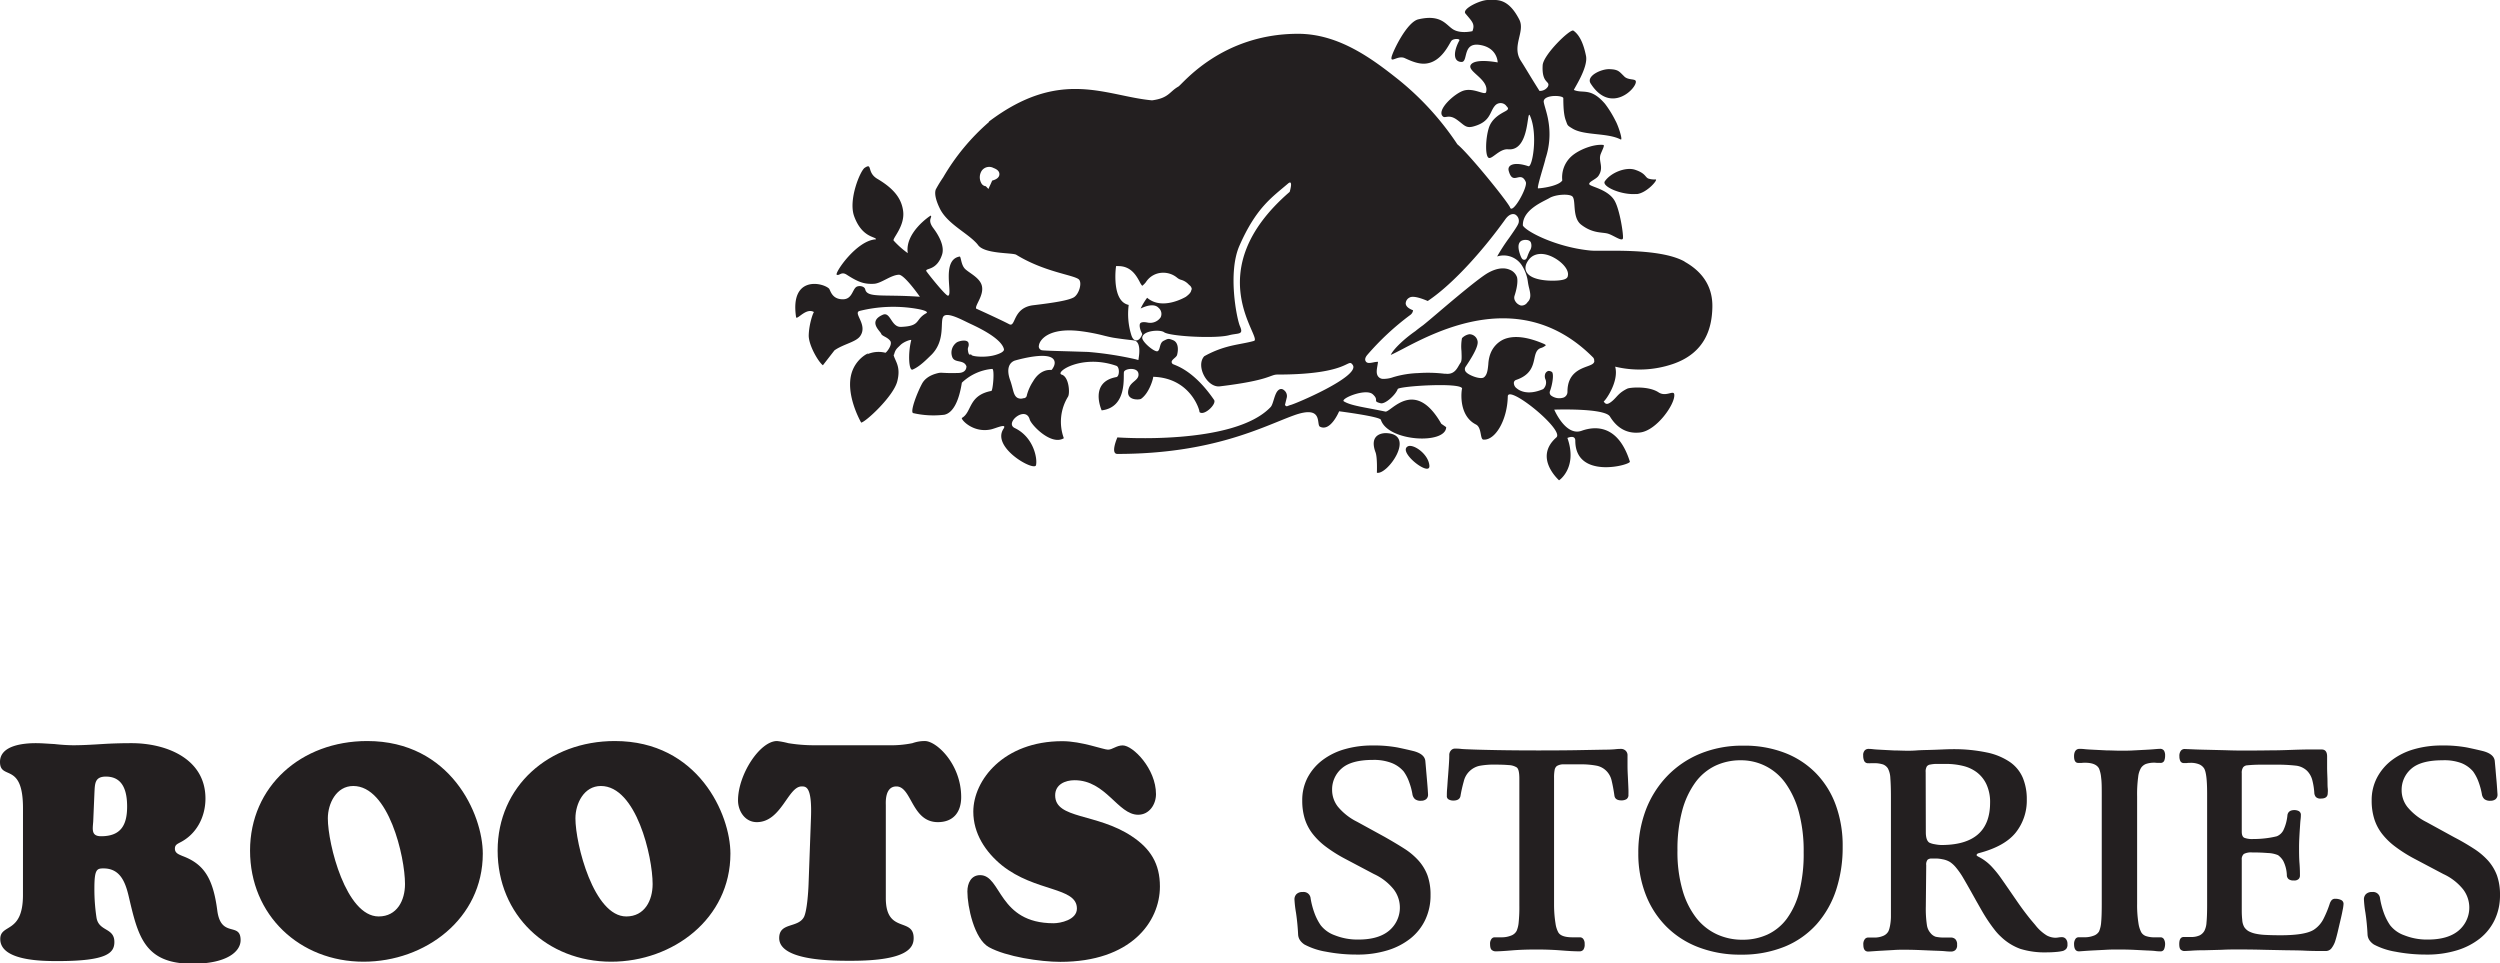 <svg id="Layer_1" data-name="Layer 1" xmlns="http://www.w3.org/2000/svg" viewBox="0 0 680.67 262.33"><defs><style>.cls-1{fill:#231f20;}</style></defs><path class="cls-1" d="M285.94,100.73h0c-.11,0-2.73-.24-4.67,3.11a13,13,0,0,0-1.68,3.72.91.91,0,0,1-.79.86l-.17,0a2,2,0,0,1-1.64-.12c-.77-.47-1-1.41-1.31-2.6-.15-.59-.33-1.26-.58-2-.46-1.22-.88-2.94-.26-4.23a2.53,2.53,0,0,1,1.65-1.35c1.48-.42,8.93-2.4,10.4-.22.31.45.5,1.23-.28,2.43l-.25.37Zm128.91-35.4c.43,0,1.44-.15,1.92.6a2.49,2.49,0,0,1-.27,2.37,13.73,13.73,0,0,0-.61,1.43c-.16.45-.34,1-.89,1s-.76-.5-1-1.08c-.62-1.63-.73-2.83-.31-3.55a1.47,1.47,0,0,1,1.14-.72m19.27,33c-.15.7-.83.95-1.87,1.34-2.17.79-5.46,2-5.46,6.92a1.66,1.66,0,0,1-1,1.58,3.74,3.74,0,0,1-3.51-.57,1.07,1.07,0,0,1-.26-1.14c.69-1.83,1.1-4.6.57-5.21a1.62,1.62,0,0,0-1-.31,1.34,1.34,0,0,0-.85.77,2.08,2.08,0,0,0,.11,1.64,2.43,2.43,0,0,1-.53,2.4l-.11.12-.15.07c-4.23,1.79-6.47.27-7.06-.24a1.81,1.81,0,0,1-.8-1.6.88.88,0,0,1,.58-.7c4-1.34,4.57-3.8,5-5.78.27-1.27.53-2.46,1.69-2.89a3.49,3.49,0,0,0,1.45-.79,1.65,1.65,0,0,0-.54-.36c-4.63-2-8.33-2.38-11-1.21a7,7,0,0,0-3.61,4l-.06.16a10.06,10.06,0,0,0-.47,2.59c-.15,1.51-.3,2.94-1.22,3.58s-4-.53-4.78-1.39a1.16,1.16,0,0,1-.21-1.47c3.33-4.9,3.46-6.42,3.26-7.14A2.28,2.28,0,0,0,400.05,91a3.63,3.63,0,0,0-2,1.07,12.27,12.27,0,0,0-.14,3.49c.07,1.82.1,2.72-.25,3.21-.16.22-.31.48-.47.75-.6,1.06-1.43,2.52-3.63,2.23l-.34,0a38,38,0,0,0-7.06-.17,26.57,26.57,0,0,0-6.83,1.11,7.68,7.68,0,0,1-2.94.46,1.7,1.7,0,0,1-1.2-.7c-.53-.76-.35-1.79-.16-2.89.06-.35.12-.71.16-1.05a5.88,5.88,0,0,0-1.27.16c-.92.18-1.71.33-2.09-.32s.16-1.36.38-1.65a72.5,72.5,0,0,1,11.74-10.93,1.81,1.81,0,0,0,.78-1.29c-.94-.37-1.87-.88-2-1.79a1.83,1.83,0,0,1,1-1.65c1-.64,3.39.23,5,.91,7.33-4.9,15.68-14.64,21.1-22.21,1.22-1.71,2.28-1.51,2.68-1.35a2,2,0,0,1,1,2.07c-.06.6-.72,1.6-2.59,4.28a50.91,50.91,0,0,0-3.3,5.09,5.88,5.88,0,0,1,6.67,2.33A10.79,10.79,0,0,1,416,76.8h0a15.42,15.42,0,0,0,.32,1.59c.33,1.37.66,2.8-.32,3.78l-.16.18a1.86,1.86,0,0,1-1.76.83,2.6,2.6,0,0,1-1.56-1.25,1.73,1.73,0,0,1-.17-1.37c1-3.08.82-4.59.68-5.1a3.41,3.41,0,0,0-1.93-2c-1.15-.51-3.12-.77-6,.86-2.33,1.32-9.09,7-13.57,10.82-1.73,1.47-3.22,2.73-4.07,3.41h0c-.26.18-1.38,1-2.08,1.59-3,2.07-6,4.9-6.72,6.49.71-.29,1.94-.94,3.14-1.56,9.75-5.12,32.58-17.1,51.84,2.15a1.22,1.22,0,0,1,.4,1.12m-7.19-23.1c-.17.62-.86.94-2.36,1.1-1.89.21-7.58.22-8.89-2.33-.36-.69-.52-1.83.69-3.37,1.44-1.82,4.07-2,6.88-.44,2.19,1.21,4.16,3.33,3.68,5m-102.48,3.6c0,.85-.8,1.47-1.48,2l0,0,0,0c-.27.16-6.47,3.81-10.56.27A17.59,17.59,0,0,0,310.56,84c1.49-.73,3.71-1.45,4.91-.16a2.16,2.16,0,0,1,.54,2.56,3.44,3.44,0,0,1-3.48,1.44c-1.08-.23-1.83-.15-2.09.2-.35.5,0,1.86.43,2.61L311,91l-.14.34c-.14.32-.68,1.4-1.55,1.34s-1.21-1.2-1.32-1.56a19.23,19.23,0,0,1-.68-8.1,3.53,3.53,0,0,1-2-1.21c-2.21-2.62-1.54-8.47-1.52-8.72l.08-.64h.63c3.46,0,4.91,2.64,5.77,4.23a5,5,0,0,0,.72,1.14,5.38,5.38,0,0,0,1-1,5.54,5.54,0,0,1,4.49-2.56,5.93,5.93,0,0,1,4,1.34,3,3,0,0,0,1,.56,4.38,4.38,0,0,1,2.07,1.2c.11.11.21.21.33.31a1.52,1.52,0,0,1,.61,1.2M270.14,49.17l-.44,1-.3.64-.28.64-.48-.5-.24-.25a1.53,1.53,0,0,1-1.11-.65,3.29,3.29,0,0,1,0-3.56,2.49,2.49,0,0,1,3.2-.76c.46.18,1.7.65,1.61,1.79-.06.77-.73,1.33-2,1.66M309.2,97.82h0a92.35,92.35,0,0,0-12.94-2l-4.8-.15c-4.36-.12-7.25-.21-7.8-.31a1.07,1.07,0,0,1-.79-1.33c.18-1.41,2.51-4.86,11-3.91a51,51,0,0,1,6.73,1.27c1.06.26,2,.48,2.78.6,2.15.33,3.56.48,4.4.58a11,11,0,0,1,1.14.16c1.65.43,1.3,3.57,1.14,4.51l-.11.79Zm149.48-26.6c-7-3.9-22.45-2.7-25.6-3-9.18-.87-17.44-5.09-18.45-6.81-.14-4.34,5.58-6.51,7.23-7.49S427,52.73,428,53.4c1.25.83-.11,5.77,2.51,7.78,3.1,2.39,5.57,2,7.15,2.4s4.07,2.39,4.22,1.27-.86-7.64-2.22-10.1c-1.77-3.22-6.65-3.9-6.94-4.57s1.86-1.34,2.5-2.32c1.6-2.42-.19-4,.63-6,.5-1.24,1.13-2.35.66-2.4-2.68-.28-6.71,1.33-8.68,3.12a7.71,7.71,0,0,0-2.47,6.54c-.69,1.2-4.1,2-6.58,2.17-.49,0,1.9-7.22,2-8.08a20.89,20.89,0,0,0,.78-10.33c-.38-2.42-1.36-4.78-1.25-5.39.31-1.8,5.33-1.55,5.33-.75,0,3.66.34,5.19.71,6.14.47,1.25.29,1.22,1.73,2.09,3.2,2,9.56,1.12,13.16,3,.71.37-.63-3.71-1.35-5A29.17,29.17,0,0,0,437,28.27c-3.94-4.57-6-2.7-8.47-3.77-.18-.08,3.94-6.06,3.29-9.28s-1.71-5.68-3.43-6.88c-.83-.58-8.19,6.55-8.37,9.42-.3,5.2,2.21,4.18,1.41,5.85a2.59,2.59,0,0,1-2.28,1.14c-2.54-4-3.77-6.18-5.06-8.18-2.62-4.05,1.25-7.93-.43-11.23C410.44-.95,407.16.09,405.2,0S397.92,2.4,399,3.69c1.82,2.19,2.65,2.84,1.9,4.79,0,0-3,.75-5.07-.37s-3.22-4.34-9.65-2.85c-3.18.74-7,8.84-7.3,10.26-.35,1.78,1.7-.55,3.58.3,1.64.75,3.64,1.67,5.65,1.5,4.43-.38,6.5-5.54,7.08-6.22s2.43-.59,2.14-.07c-1.53,2.81-1.83,5.74.57,5.84,1.93.07.14-5.39,5-4.64S407.77,17,407.77,17s-6-1.2-7.29.6,5.08,4,4.14,7.48c-.28,1-3.26-1.19-6-.44-2.5.67-7.75,5.46-5.71,7.11.62.5,1.57-.7,3.72.82,2,1.41,2.42,2.43,4.5,1.87,4.72-1.27,4.41-3.92,5.86-5.61a2,2,0,0,1,3-.16c.43.6,1.14.9-.07,1.58s-3.73,1.87-4.58,4.64-1,7.19-.14,8,3-2.47,5.43-2.24c6,.54,5-11.38,5.95-9.11,2.2,5,.65,14.1-.44,13.72-3.77-1.28-5.83-.42-5.36,1.27,1.15,4.2,3.19-.28,4.64,3,.62,1.4-3.68,9.06-4.29,6.91-1-2-11.29-14.67-14.33-17.14a77.69,77.69,0,0,0-15.92-17.52c-7.15-5.69-16.3-12.58-27.46-12.58-20.89,0-31.48,13.74-32.6,14.38-2.46,1.39-2.55,3.12-7.15,3.74-12.57-1.14-24.9-9-44.5,5.84h.17a59.57,59.57,0,0,0-12.55,15.14,35.51,35.51,0,0,0-2,3.27c-.53,1.39.36,3.68,1,5,1.86,4.08,7,6.54,9.72,9.27a7.6,7.6,0,0,1,.74.82c1.71,2.55,9.44,2.1,10.44,2.7C284.24,74,292,74.8,293.65,76c1.12.81.14,4.2-1.36,5s-5.22,1.42-10.94,2.1-4.72,6.14-6.58,5.17c-2.41-1.27-9-4.25-9-4.25-.36-.9,2.16-3.58,1.57-6.16-.48-2.16-3.28-3.44-4.51-4.57s-1.14-3.51-1.56-3.44c-5.12.89-1.69,10.65-3.17,10.65-.71,0-5.83-6.48-5.9-6.71-.27-.88,2.79,0,4.27-4.39.81-2.34-.87-5.31-2.38-7.32-1.72-2.32-.13-2.92-.69-3.38-.09,0-7.11,4.61-6.24,10.23a24.45,24.45,0,0,1-3.84-3.42c-.48-.51,3.14-3.92,2.57-8.09-.44-3.29-2.4-6-7-8.72-3-1.76-1.23-4.47-3.47-3-1.21.83-4.49,8.68-2.86,13.18,2.19,6,6,5.47,5.94,6.29-5.3.22-11.44,9.35-10.66,9.65s1.23-1,2.73,0c3.26,2.11,4.87,2.57,7.36,2.45,2-.09,4.54-2.36,6.79-2.47,1.52-.06,5.74,6,5.74,6-9.89-.72-14.34.4-14.88-2-.21-.94-1.84-1.16-2.52-.61-1,.81-1.13,3.3-3.57,3.3-3.09,0-3.37-2.53-3.79-2.93-1.8-1.68-10.69-3.54-8.94,7.87.43.6,2.78-2.75,4.88-1.45-.17-.11-1.39,3.2-1.45,6.39,0,2.64,2.59,7.14,3.86,8.08l3.15-4.06c2.52-1.77,6-2.26,7.08-4,2-3.07-2.15-6.21-.21-6.74a38,38,0,0,1,15.84-.52c3.26.62,2.34,1.12,2.34,1.12C249,87,250.86,88.78,245.33,89c-2.74.12-2.84-4.26-5-3.29-4.11,1.82-.64,4.46-.42,5.14s1.57.84,2.43,1.9-1.15,3.44-1.29,3.29a7.58,7.58,0,0,0-5.21.56c2-1-1.93,0-3.65,4.08-2.55,6.07,2.28,14.38,2.28,14.38,1.19-.13,8.75-7.1,9.82-11.21s-.62-5.51-1-7.25h.12c.37-1.52.83-1.73,1.75-2.66s3-1.61,2.94-1.32c-.95,3.74-.64,8.49.39,8,2-.85,3.9-2.87,5.09-4,4-4,2.24-9.24,3.31-10.49s5.11,1,6.87,1.82c1,.51,8.8,3.81,9.58,7.11.16.71-1.34,1.29-2.18,1.54-2.7.86-6.58.49-6.69,0a.08.08,0,0,0,0,0c-.15-.44-.67.75-.94-1.25-.12-.82.38-1,.17-1.93-.25-1.08-2.36-.67-3.15-.23a3.41,3.41,0,0,0-1.21,4.2c.75,1.49,3.14.46,3.81,2.39-.08-.2.28,1.69-2.19,1.77-4,.12-4.48-.18-5.41,0-2.53.56-3.87,1.72-4.51,2.92-1.4,2.6-3.29,7.63-2.43,8a24.62,24.62,0,0,0,8.51.45c2.43-.53,4-3.84,4.76-8.72a13.74,13.74,0,0,1,8.25-3.76c.74-.06.21,5.95-.22,6-6.32,1.2-5.24,5.77-8,7.34-.45.24,2.86,4.19,7.87,3.14,1.39-.3,4.53-1.83,3.43-.15-3.36,5.09,8.43,11.68,8.86,9.88s-.64-7.64-5.79-10.11c-2.88-1.38,3-6.23,4.08-2.32.43,1.5,5.86,7.19,9.29,5.09A13,13,0,0,1,290.79,108c.56-.89.29-5.38-1.72-6s5.43-5.69,14.88-2.4c.95.33.88,2.91,0,3.07-7.52,1.35-4,9.06-4,9.06,7.16-.86,5.79-9.59,6.08-10.5s3.65-1.33,3.93.47-1.93,2.09-2.57,3.89c-1.3,3.6,2.86,3.3,3.28,3,2.37-1.65,3.46-6,3.29-6,10.64.31,12.91,9.92,12.59,9.57,1.19,1.26,4.79-2.14,4-3.28-5.88-8.58-11-9.47-11.3-9.81-.94-1,1.1-1.6,1.25-2.51.43-1.72.19-3.41-1.1-3.93s-1.36-.45-2.58.16-.85,2.46-1.64,2.83S310.81,93,311,91.88c.24-1.93,4.9-2.2,5.94-1.43,1.5,1.13,13.94,1.8,17.66.83,2.55-.67,4.08,0,3-2.47-.94-2.21-3.33-14.69-.14-21.91C342,56.56,346.28,53.75,350.66,50c1.58-1.37.48,2.24.48,2.24-25.06,21.63-7.18,39.85-9.73,40.58-2.19.63-4.86.93-7.29,1.61A27.38,27.38,0,0,0,327.87,97c-2.38,2.65.81,8.61,4.25,8.19,13.64-1.64,13.66-3.21,15.66-3.21,20,0,19.06-4.67,20.52-2.63,2.23,3.13-16.08,10.81-16.95,10.92-1,.31-1,.58-1.5,0l.52-2.13a2,2,0,0,0-.82-1.94,1.07,1.07,0,0,0-1.45,0c-1.12.85-1.37,3.79-2.14,4.62-10,10.57-41.73,8.27-41.73,8.27s-2,4.5,0,4.5c26,0,39.76-7.49,48-10.48s6.06,2.5,7.15,3.06c2.89,1.48,5.22-4.19,5.22-4.19s11.08,1.42,11.37,2.32c1.89,5.93,17.67,6.8,17.78,2l-1.33-.92c-7.28-12.74-13.8-3-15.23-3.32-5.72-1.2-9.28-1.57-11.28-2.77-1.16-.7,5.92-3.67,7.84-1.95s-.23,1.85,2.15,2.45c1.22.32,4.07-2.26,4.65-3.86.28-.81,17.54-1.9,17.54-.11,0-.64-1.49,7.1,3.77,9.76,1.61.82,1.07,4,2,4.11,3.27.27,6.54-5.38,6.66-11.75.06-3.37,15.52,9.13,13.23,11.15-6.3,5.54.71,11.61.71,11.68s5.15-3.44,2.29-11.53c0,0,2.15-1,2.15.75,0,10.69,15.15,6.59,14.86,5.69-3-9.52-8.79-9.95-13.15-8.39s-7.44-5.76-7.44-5.76,13.7-.5,15.16,1.87c1.29,2.1,3.72,4.87,8.22,4.35s9.59-7.79,9.3-10.34c-.15-1.34-2.23.77-4.29-.59-2.75-1.82-7.94-1.32-8.51-1-2.35,1.14-2.78,2.24-4,3.29-1.42,1.22-1.93,1-2.43.16.15.26,4.29-5.24,3.14-9.44a28.23,28.23,0,0,0,15.67-.71c9-3.06,10.65-10,10.79-15.31.09-3.15-.57-8.68-7.58-12.57M442.26,20.83c-1.36-1.27-1.53-1.94-4.1-2-2.24-.06-6.37,1.88-5.08,3.9,5.46,8.56,12.66,1.25,12.3-.6-.14-.75-2-.24-3.12-1.28m3.33,32c2.71-.24,5.87-3.89,5.22-4a5.27,5.27,0,0,1-2-.23c-.93-.37-.72-1.43-3.64-2.4-2.49-.82-6.57.74-8.23,3.15-.92,1.34,4.43,3.81,8.65,3.44m-70.71,75.9c2.83.71,10.82-10.49,2.57-10.78,0,0-5-.32-2.93,5.24.53,1.42.36,5.54.36,5.54m8.43-7.18c1.43-.75,5.59,2,5.87,5.24s-8.73-3.74-5.87-5.24"/><path class="cls-1" d="M6.26,220.05c0-12.77-6.26-7.5-6.26-12.6,0-4.54,6.43-5.11,9.72-5.11,1.74,0,3.38.16,5.11.24a50,50,0,0,0,5,.33c2.64,0,5.28-.16,8-.33s5.35-.24,8-.24c9.31,0,20.11,4.12,20.11,15.08,0,4.94-2.39,9.72-7,12-.74.41-1.32.66-1.32,1.64,0,1.24,1.08,1.57,2.06,2,5.77,2.15,8.33,5.94,9.48,14.84,1,7.66,6.35,3,6.35,8.07,0,3.14-3.79,6.43-13.11,6.43-13.18,0-14.83-7.58-17.38-18.46-.91-3.79-2.31-7.5-6.84-7.5-1.82,0-2.48.25-2.48,5.44a51.57,51.57,0,0,0,.58,8c.66,3.8,4.86,2.64,4.86,6.6,0,3-2.06,5.19-15.41,5.19-4,0-15.66,0-15.66-6,0-4.28,6.18-1.31,6.18-12Zm19.12,3.63c-.16,2.14-.57,4,2.15,4,5.35,0,7.08-3,7.08-8.08,0-4-1-8.16-5.77-8.16-3.05,0-3,1.9-3.13,4.45Z"/><path class="cls-1" d="M68.08,231.59c0-17.47,13.92-29.83,31.89-29.83,22.75,0,31.48,20,31.48,30.66,0,17.72-15.66,29.42-32.47,29.42C81.59,261.84,68.08,249.15,68.08,231.59ZM96.18,214c-4.62,0-6.92,4.78-6.92,8.82,0,7,4.94,26.7,13.84,26.7,5,0,7.17-4.37,7.17-8.82C110.27,233.24,105.82,214,96.18,214Z"/><path class="cls-1" d="M135.49,231.59c0-17.47,13.93-29.83,31.9-29.83,22.74,0,31.48,20,31.48,30.66,0,17.72-15.66,29.42-32.47,29.42C149,261.84,135.49,249.15,135.49,231.59ZM163.6,214c-4.62,0-6.93,4.78-6.93,8.82,0,7,5,26.7,13.85,26.7,5,0,7.17-4.37,7.17-8.82C177.69,233.24,173.24,214,163.6,214Z"/><path class="cls-1" d="M242,202.91a29.17,29.17,0,0,0,6.43-.57,10,10,0,0,1,3.38-.58c3.21,0,9.89,6.34,9.89,15.25,0,4.12-2.14,6.83-6.35,6.83-7.17,0-7.08-9.72-11.29-9.72-3.21,0-2.88,4.45-2.88,5.11v25.3c0,9.81,7.58,5.11,7.58,10.88,0,2.55-1.56,6.18-17,6.18-4.2,0-19.61.17-19.61-6.18,0-4.37,5.11-2.64,6.76-5.77.82-1.73,1.15-6.67,1.23-8.74l.66-18.21c.33-8.65-1.4-8.57-2.55-8.57-3.71,0-5.52,9.72-12.2,9.72-3.21,0-5.11-3-5.11-5.93,0-7,5.94-16.15,10.63-16.15a21.4,21.4,0,0,1,3.05.58,43.26,43.26,0,0,0,7.09.57Z"/><path class="cls-1" d="M265,221c0-8.57,8.24-19.2,24.23-19.2,5.27,0,11.21,2.31,12.44,2.31s2.31-1.16,4-1.16c2.8,0,9.07,6.35,9.07,13.27,0,2.8-1.82,5.61-4.86,5.61-5.53,0-8.74-9.4-17.31-9.4-2.56,0-5.28,1.15-5.28,4.12,0,6.51,11.29,4.78,20.85,11.13,5.11,3.37,7.67,7.5,7.67,13.68,0,9.64-7.91,20.52-27.11,20.52-5.44,0-14.76-1.4-19.45-4-4-2.22-5.86-11-5.86-15.16,0-2.23,1-4.45,3.47-4.45,5.85,0,4.86,13.1,20,13.1,1.82,0,6.35-.9,6.35-4,0-5.93-11.29-4.45-20.44-11.78C268.27,231.92,265,226.89,265,221Z"/><path class="cls-1" d="M382.35,231.06a18.59,18.59,0,0,1,3.9,3.28,12.85,12.85,0,0,1,2.41,4,15.62,15.62,0,0,1,.83,5.39,15.4,15.4,0,0,1-1.41,6.64,14.34,14.34,0,0,1-4,5.1,18.81,18.81,0,0,1-6.3,3.27,27.54,27.54,0,0,1-8.33,1.16,43.51,43.51,0,0,1-8.38-.78,19.09,19.09,0,0,1-5.89-1.95,4.39,4.39,0,0,1-1.16-1.08,3,3,0,0,1-.58-1.58,59.87,59.87,0,0,0-.58-6,30.16,30.16,0,0,1-.42-3.65,2,2,0,0,1,.54-1.41,2.25,2.25,0,0,1,1.7-.58,1.9,1.9,0,0,1,2.16,1.74,21.66,21.66,0,0,0,1,3.86,14.82,14.82,0,0,0,1.74,3.44,8.47,8.47,0,0,0,3.85,2.74,16.69,16.69,0,0,0,6.43,1.16q5.48,0,8.38-2.45a8.18,8.18,0,0,0,1.24-11.19,14.83,14.83,0,0,0-5.39-4.19l-8-4.23a39,39,0,0,1-5.23-3.32,18.87,18.87,0,0,1-3.56-3.52,13.08,13.08,0,0,1-2.08-4.07,16.78,16.78,0,0,1-.66-4.85,13.22,13.22,0,0,1,1.49-6.34,14.42,14.42,0,0,1,4.07-4.73,18.26,18.26,0,0,1,6.05-2.95,26.85,26.85,0,0,1,7.38-1,35.56,35.56,0,0,1,6.93.54c1.74.36,3.22.7,4.44,1,2,.55,3,1.43,3.15,2.65.05.55.12,1.31.2,2.28s.17,1.94.25,2.9.16,1.84.21,2.61.08,1.22.08,1.33a1.58,1.58,0,0,1-.54,1.33,2.14,2.14,0,0,1-1.36.41,2.44,2.44,0,0,1-1.66-.45,2.3,2.3,0,0,1-.67-1.2,17.58,17.58,0,0,0-.87-3.32,11.49,11.49,0,0,0-1.53-3,8.31,8.31,0,0,0-3.19-2.28,13.32,13.32,0,0,0-5.19-.87c-3.92,0-6.76.78-8.5,2.32a7.54,7.54,0,0,0-2.61,5.89,7.41,7.41,0,0,0,1.57,4.52,16.06,16.06,0,0,0,5.23,4.11l7.55,4.14C379,229,380.81,230.07,382.35,231.06Z"/><path class="cls-1" d="M423.53,251.51a7.11,7.11,0,0,0,.71,2.28q.74,1.41,3.9,1.41l.95,0,1.12,0a1.12,1.12,0,0,1,.87.46,2.11,2.11,0,0,1,.37,1.37,2.4,2.4,0,0,1-.37,1.57,1.33,1.33,0,0,1-1,.42c-1.38,0-3-.09-5-.25s-4.18-.25-6.72-.25-4.83.08-6.84.25-3.47.25-4.36.25a1.58,1.58,0,0,1-1-.38c-.31-.24-.46-.78-.46-1.61a2.11,2.11,0,0,1,.37-1.37,1.06,1.06,0,0,1,.79-.46l1,0c.47,0,.81,0,1,0a6.71,6.71,0,0,0,2.53-.46,2.77,2.77,0,0,0,1.54-1.29,7.55,7.55,0,0,0,.54-2.15,41.41,41.41,0,0,0,.2-4.81V212c0-1.72-.24-2.74-.74-3.07a4.37,4.37,0,0,0-2.2-.62c-1-.09-2.23-.13-3.61-.13a21.24,21.24,0,0,0-4.31.33,5.66,5.66,0,0,0-2.65,1.41,5.58,5.58,0,0,0-1.62,2.82,38.12,38.12,0,0,0-.87,3.82c-.11.94-.78,1.41-2,1.41a2.55,2.55,0,0,1-1.21-.29,1,1,0,0,1-.53-1c0-.44,0-1.1.08-2s.12-1.85.21-2.9.16-2.13.24-3.23.13-2.08.13-2.91a1.85,1.85,0,0,1,.46-1.32,1.41,1.41,0,0,1,1.11-.5c.39,0,.93,0,1.62.08s1.83.11,3.4.17,3.73.11,6.47.16,6.4.09,11,.09q7.38,0,11.65-.09l6.51-.12c1.5,0,2.52-.07,3.07-.13s1-.08,1.49-.08a1.8,1.8,0,0,1,1.21.46,1.69,1.69,0,0,1,.54,1.37c0,.77,0,1.73,0,2.86s.07,2.25.12,3.36.1,2.08.13,2.94,0,1.34,0,1.45a1.35,1.35,0,0,1-.54,1.25,2.6,2.6,0,0,1-1.37.33c-1.16,0-1.8-.44-1.91-1.33-.22-1.55-.47-2.87-.74-4a5.45,5.45,0,0,0-1.33-2.57,5.15,5.15,0,0,0-2.7-1.53,22.44,22.44,0,0,0-4.76-.38c-1.78,0-3.16,0-4.15,0a3.44,3.44,0,0,0-2,.46,1.79,1.79,0,0,0-.58,1,11,11,0,0,0-.17,2.28V246.4A32.47,32.47,0,0,0,423.53,251.51Z"/><path class="cls-1" d="M501.7,230.56a37.2,37.2,0,0,1-1.78,11.74,26.55,26.55,0,0,1-5.27,9.29,23.71,23.71,0,0,1-8.71,6.14,30.87,30.87,0,0,1-12,2.19,31.41,31.41,0,0,1-11.45-2,24.79,24.79,0,0,1-8.79-5.64,25.18,25.18,0,0,1-5.64-8.75,30.56,30.56,0,0,1-2-11.23,32.68,32.68,0,0,1,2-11.66,27.38,27.38,0,0,1,5.81-9.29,26.33,26.33,0,0,1,9-6.13,30.09,30.09,0,0,1,11.73-2.2A30.41,30.41,0,0,1,486,205a23.78,23.78,0,0,1,8.5,5.6,24.25,24.25,0,0,1,5.35,8.67A32.22,32.22,0,0,1,501.7,230.56Zm-10.62,1.5a40.75,40.75,0,0,0-1.32-11,24.42,24.42,0,0,0-3.61-7.8A14.79,14.79,0,0,0,473.92,207,16,16,0,0,0,467,208.5a14.54,14.54,0,0,0-5.43,4.56,23.37,23.37,0,0,0-3.57,7.68,40.7,40.7,0,0,0-1.28,10.82,37.42,37.42,0,0,0,1.37,10.78,22.31,22.31,0,0,0,3.73,7.55,15.23,15.23,0,0,0,5.6,4.48,16.44,16.44,0,0,0,7,1.49,16.07,16.07,0,0,0,6.8-1.41,13.84,13.84,0,0,0,5.27-4.31,21.39,21.39,0,0,0,3.4-7.38A41.81,41.81,0,0,0,491.08,232.06Z"/><path class="cls-1" d="M524.34,246.82a29.7,29.7,0,0,0,.29,5,4.18,4.18,0,0,0,1,2.23,3,3,0,0,0,1.41,1,10.81,10.81,0,0,0,2.57.21c.17,0,.45,0,.83,0l.75,0a1.74,1.74,0,0,1,1.16.42,2,2,0,0,1,.5,1.57,1.72,1.72,0,0,1-.5,1.45,1.76,1.76,0,0,1-1.08.38c-.22,0-.77,0-1.66-.09s-1.95-.11-3.19-.16l-4-.17c-1.41-.05-2.75-.08-4-.08-.83,0-1.77,0-2.82.08l-3,.17c-1,.05-1.82.11-2.57.16s-1.2.09-1.37.09c-.88,0-1.33-.61-1.33-1.83a2.2,2.2,0,0,1,.42-1.57,1.17,1.17,0,0,1,.83-.42l.74,0c.34,0,.61,0,.83,0a6,6,0,0,0,2.7-.5,2.83,2.83,0,0,0,1.28-1.16,4.23,4.23,0,0,0,.29-.79,10.2,10.2,0,0,0,.25-1.2,14.5,14.5,0,0,0,.17-1.91c0-.77,0-1.71,0-2.82V217c0-2.15-.06-3.87-.16-5.14a6.15,6.15,0,0,0-.67-2.65,2.77,2.77,0,0,0-1.33-1.08,7.7,7.7,0,0,0-2.65-.33,5.69,5.69,0,0,0-.7,0,5.3,5.3,0,0,1-.63,0,1.14,1.14,0,0,1-1.12-.58,3.38,3.38,0,0,1-.29-1.49,1.86,1.86,0,0,1,.46-1.46,1.43,1.43,0,0,1,.87-.37c.22,0,.66,0,1.33.08s1.48.12,2.44.17l3.24.17c1.19,0,2.42.08,3.69.08.61,0,1.42,0,2.45-.08s2.11-.1,3.27-.13,2.31-.07,3.44-.12,2.12-.09,2.95-.09a43.39,43.39,0,0,1,9.45.88,17.43,17.43,0,0,1,6.35,2.61,10,10,0,0,1,3.52,4.31,15.13,15.13,0,0,1,1.08,5.89,14,14,0,0,1-3,9q-3,3.76-10,5.6c-.44.11-.66.3-.66.58,0,.11.22.27.66.49a12.9,12.9,0,0,1,3.36,2.53,28.77,28.77,0,0,1,2.61,3.2c1.16,1.65,2.18,3.14,3.07,4.43s1.68,2.45,2.4,3.45,1.4,1.88,2,2.65,1.25,1.52,1.86,2.24a11.67,11.67,0,0,0,3.15,2.86,5.31,5.31,0,0,0,2.33.62,6,6,0,0,0,.83-.08,5.51,5.51,0,0,1,1-.08,1.34,1.34,0,0,1,1,.45,2,2,0,0,1,.46,1.45,1.76,1.76,0,0,1-.37,1.33,2.69,2.69,0,0,1-.79.5,11.37,11.37,0,0,1-1.87.29c-.85.08-1.75.12-2.69.12a22.34,22.34,0,0,1-7.09-.95,15,15,0,0,1-5.35-3.36,14.23,14.23,0,0,1-1.66-1.82c-.61-.78-1.22-1.62-1.83-2.53s-1.19-1.86-1.74-2.82l-1.49-2.62c-1.44-2.59-2.57-4.59-3.4-6a20.44,20.44,0,0,0-2.07-3,7.54,7.54,0,0,0-1.62-1.5,5.94,5.94,0,0,0-2-.74,9.87,9.87,0,0,0-1.58-.21c-.55,0-1,0-1.41,0a1.65,1.65,0,0,0-1.12.33,2.06,2.06,0,0,0-.37,1.49Zm0-20.24c0,1.44.3,2.38.91,2.82a5.09,5.09,0,0,0,1.53.46,10.24,10.24,0,0,0,1.79.21q13.26,0,13.27-11.53a11.45,11.45,0,0,0-1-5,8.76,8.76,0,0,0-2.57-3.23,10.15,10.15,0,0,0-3.81-1.78,19.64,19.64,0,0,0-4.69-.54h-2.32a8.53,8.53,0,0,0-1.82.16,1.44,1.44,0,0,0-1,.5,2.68,2.68,0,0,0-.33,1.58Z"/><path class="cls-1" d="M582.23,251.34a8,8,0,0,0,.74,2.45,2.42,2.42,0,0,0,1.29,1.07,7.18,7.18,0,0,0,2.53.34c.16,0,.4,0,.7,0l.71,0a1.05,1.05,0,0,1,1,.58,2.7,2.7,0,0,1,.29,1.25,3.84,3.84,0,0,1-.24,1.32,1,1,0,0,1-1.08.67c-.22,0-.68,0-1.37-.09s-1.55-.11-2.57-.16l-3.4-.17c-1.25-.05-2.5-.08-3.78-.08s-2.51,0-3.73.08l-3.36.17c-1,.05-1.88.11-2.57.16s-1.15.09-1.37.09c-.88,0-1.32-.67-1.32-2a2.43,2.43,0,0,1,.33-1.29,1,1,0,0,1,.83-.54c.22,0,.5,0,.83,0s.61,0,.83,0a6.75,6.75,0,0,0,2.48-.42,2.72,2.72,0,0,0,1.5-1.16,7.74,7.74,0,0,0,.58-2.53c.11-1.13.16-2.78.16-4.93V216.71c0-2.15,0-3.78-.16-4.89a8.68,8.68,0,0,0-.58-2.57c-.56-1.05-1.83-1.58-3.82-1.58-.22,0-.52,0-.91.05l-.91,0c-.78,0-1.16-.61-1.16-1.83s.5-2,1.49-2c.22,0,.69,0,1.41.08s1.59.12,2.61.17l3.36.17c1.22,0,2.46.08,3.73.08s2.5,0,3.69-.08l3.28-.17c1-.05,1.82-.11,2.49-.17s1.08-.08,1.24-.08a1.27,1.27,0,0,1,1.2.5,2.55,2.55,0,0,1,.29,1.33,3.71,3.71,0,0,1-.24,1.41,1.06,1.06,0,0,1-1.08.58l-.71,0c-.3,0-.54-.05-.7-.05a7,7,0,0,0-2.49.34,2.9,2.9,0,0,0-1.33,1.07,6,6,0,0,0-.78,2.45,35.3,35.3,0,0,0-.29,5.35v29.19A31.28,31.28,0,0,0,582.23,251.34Z"/><path class="cls-1" d="M633.23,258.93c-2,0-3.86,0-5.6-.09s-3.54-.09-5.39-.12l-5.89-.12q-3.11-.09-7.09-.09c-1.27,0-2.71,0-4.31.09l-4.56.12q-2.16,0-3.78.12c-1.07.06-1.72.09-1.94.09a1.53,1.53,0,0,1-.88-.33c-.3-.22-.45-.75-.45-1.58,0-1.27.41-1.91,1.24-1.91l.87,0c.42,0,.74,0,1,0a5.41,5.41,0,0,0,2.49-.46,3.12,3.12,0,0,0,1.24-1.2,5.69,5.69,0,0,0,.58-2.28c.11-1.08.17-2.67.17-4.77V216q0-5.47-.83-6.8a3,3,0,0,0-1.29-1.08,6,6,0,0,0-2.53-.42c-.22,0-.51,0-.87.05l-.7,0a1.05,1.05,0,0,1-1.08-.54,3,3,0,0,1-.25-1.29,2.28,2.28,0,0,1,.41-1.53,1.29,1.29,0,0,1,1-.46l2.07.08c1.16.06,2.53.1,4.11.13l4.89.12c1.69.06,3.16.09,4.44.09q4.56,0,7.71-.05c2.1,0,4-.06,5.6-.12s3.09-.1,4.39-.12,2.67,0,4.11,0c1,0,1.49.64,1.49,1.91,0,.83,0,1.8,0,2.91s.06,2.15.09,3.15,0,1.86.08,2.61,0,1.17,0,1.29c0,1-.61,1.49-1.82,1.49a1.77,1.77,0,0,1-1.41-.42,2,2,0,0,1-.42-1,18.45,18.45,0,0,0-.58-3.69,5.59,5.59,0,0,0-1.41-2.45,5.24,5.24,0,0,0-3.15-1.41,44.76,44.76,0,0,0-5.39-.25h-4a36.22,36.22,0,0,0-3.73.17,1.56,1.56,0,0,0-1.12.54,2.58,2.58,0,0,0-.38,1.61v15.93c0,.88.24,1.44.71,1.66a6,6,0,0,0,2.36.33,28.06,28.06,0,0,0,3.82-.25,23.26,23.26,0,0,0,2.65-.5,3.5,3.5,0,0,0,1.78-1.62,12.11,12.11,0,0,0,1.12-4.18c.17-.89.8-1.33,1.91-1.33a2.53,2.53,0,0,1,1.2.29,1.15,1.15,0,0,1,.54,1.12c0,.16,0,.55-.08,1.16s-.11,1.33-.17,2.16-.11,1.71-.16,2.65-.08,1.85-.08,2.74c0,1.44,0,2.9.12,4.39s.12,2.63.12,3.4a1.31,1.31,0,0,1-.33.83,1.64,1.64,0,0,1-1.33.42,2.09,2.09,0,0,1-1.45-.38,1.53,1.53,0,0,1-.45-.87,9.36,9.36,0,0,0-1-4.1,5.27,5.27,0,0,0-1.41-1.54,7.9,7.9,0,0,0-2.82-.58c-1.38-.11-2.79-.16-4.23-.16a4.27,4.27,0,0,0-2.24.41,1.85,1.85,0,0,0-.58,1.58V248a23.43,23.43,0,0,0,.13,2.45,4.5,4.5,0,0,0,.54,1.95,3.62,3.62,0,0,0,1.24,1.16,7.38,7.38,0,0,0,1.87.66,15.94,15.94,0,0,0,2.78.33c1.1.06,2.46.09,4.06.09q6.63,0,9-1.5a7.7,7.7,0,0,0,2.65-3,28.8,28.8,0,0,0,1.74-4.27,3.13,3.13,0,0,1,.46-.78,1.23,1.23,0,0,1,1-.38,3.51,3.51,0,0,1,1.58.33,1.14,1.14,0,0,1,.66,1.08,10.8,10.8,0,0,1-.25,1.7c-.16.86-.37,1.82-.62,2.86s-.49,2.11-.74,3.16-.49,1.9-.71,2.57a6.61,6.61,0,0,1-1,1.82A1.94,1.94,0,0,1,633.23,258.93Z"/><path class="cls-1" d="M673.54,231.06a19.11,19.11,0,0,1,3.9,3.28,12.83,12.83,0,0,1,2.4,4,15.62,15.62,0,0,1,.83,5.39,15.4,15.4,0,0,1-1.41,6.64,14.42,14.42,0,0,1-4,5.1,18.86,18.86,0,0,1-6.31,3.27,27.54,27.54,0,0,1-8.33,1.16,43.58,43.58,0,0,1-8.38-.78,19.19,19.19,0,0,1-5.89-1.95,4.55,4.55,0,0,1-1.16-1.08,3.08,3.08,0,0,1-.58-1.58,59.87,59.87,0,0,0-.58-6,29.44,29.44,0,0,1-.41-3.65,2,2,0,0,1,.54-1.41,2.24,2.24,0,0,1,1.7-.58,1.89,1.89,0,0,1,2.15,1.74,22.54,22.54,0,0,0,1,3.86,14.82,14.82,0,0,0,1.74,3.44,8.46,8.46,0,0,0,3.86,2.74,16.6,16.6,0,0,0,6.42,1.16q5.47,0,8.38-2.45a8.18,8.18,0,0,0,1.24-11.19,14.83,14.83,0,0,0-5.39-4.19l-8-4.23a38.88,38.88,0,0,1-5.22-3.32,18.65,18.65,0,0,1-3.57-3.52,12.84,12.84,0,0,1-2.07-4.07,16.44,16.44,0,0,1-.67-4.85,13.11,13.11,0,0,1,1.5-6.34,14.39,14.39,0,0,1,4.06-4.73,18.26,18.26,0,0,1,6.05-2.95,27,27,0,0,1,7.39-1,35.52,35.52,0,0,1,6.92.54c1.74.36,3.22.7,4.44,1,2,.55,3,1.43,3.15,2.65l.21,2.28c.08,1,.16,1.94.25,2.9s.15,1.84.2,2.61.09,1.22.09,1.33a1.58,1.58,0,0,1-.54,1.33,2.17,2.17,0,0,1-1.37.41,2.44,2.44,0,0,1-1.66-.45,2.29,2.29,0,0,1-.66-1.2,19.23,19.23,0,0,0-.87-3.32,11.82,11.82,0,0,0-1.54-3,8.23,8.23,0,0,0-3.19-2.28A13.28,13.28,0,0,0,665,207c-3.92,0-6.75.78-8.5,2.32a7.54,7.54,0,0,0-2.61,5.89,7.42,7.42,0,0,0,1.58,4.52,16,16,0,0,0,5.22,4.11l7.55,4.14C670.22,229,672,230.07,673.54,231.06Z"/></svg>